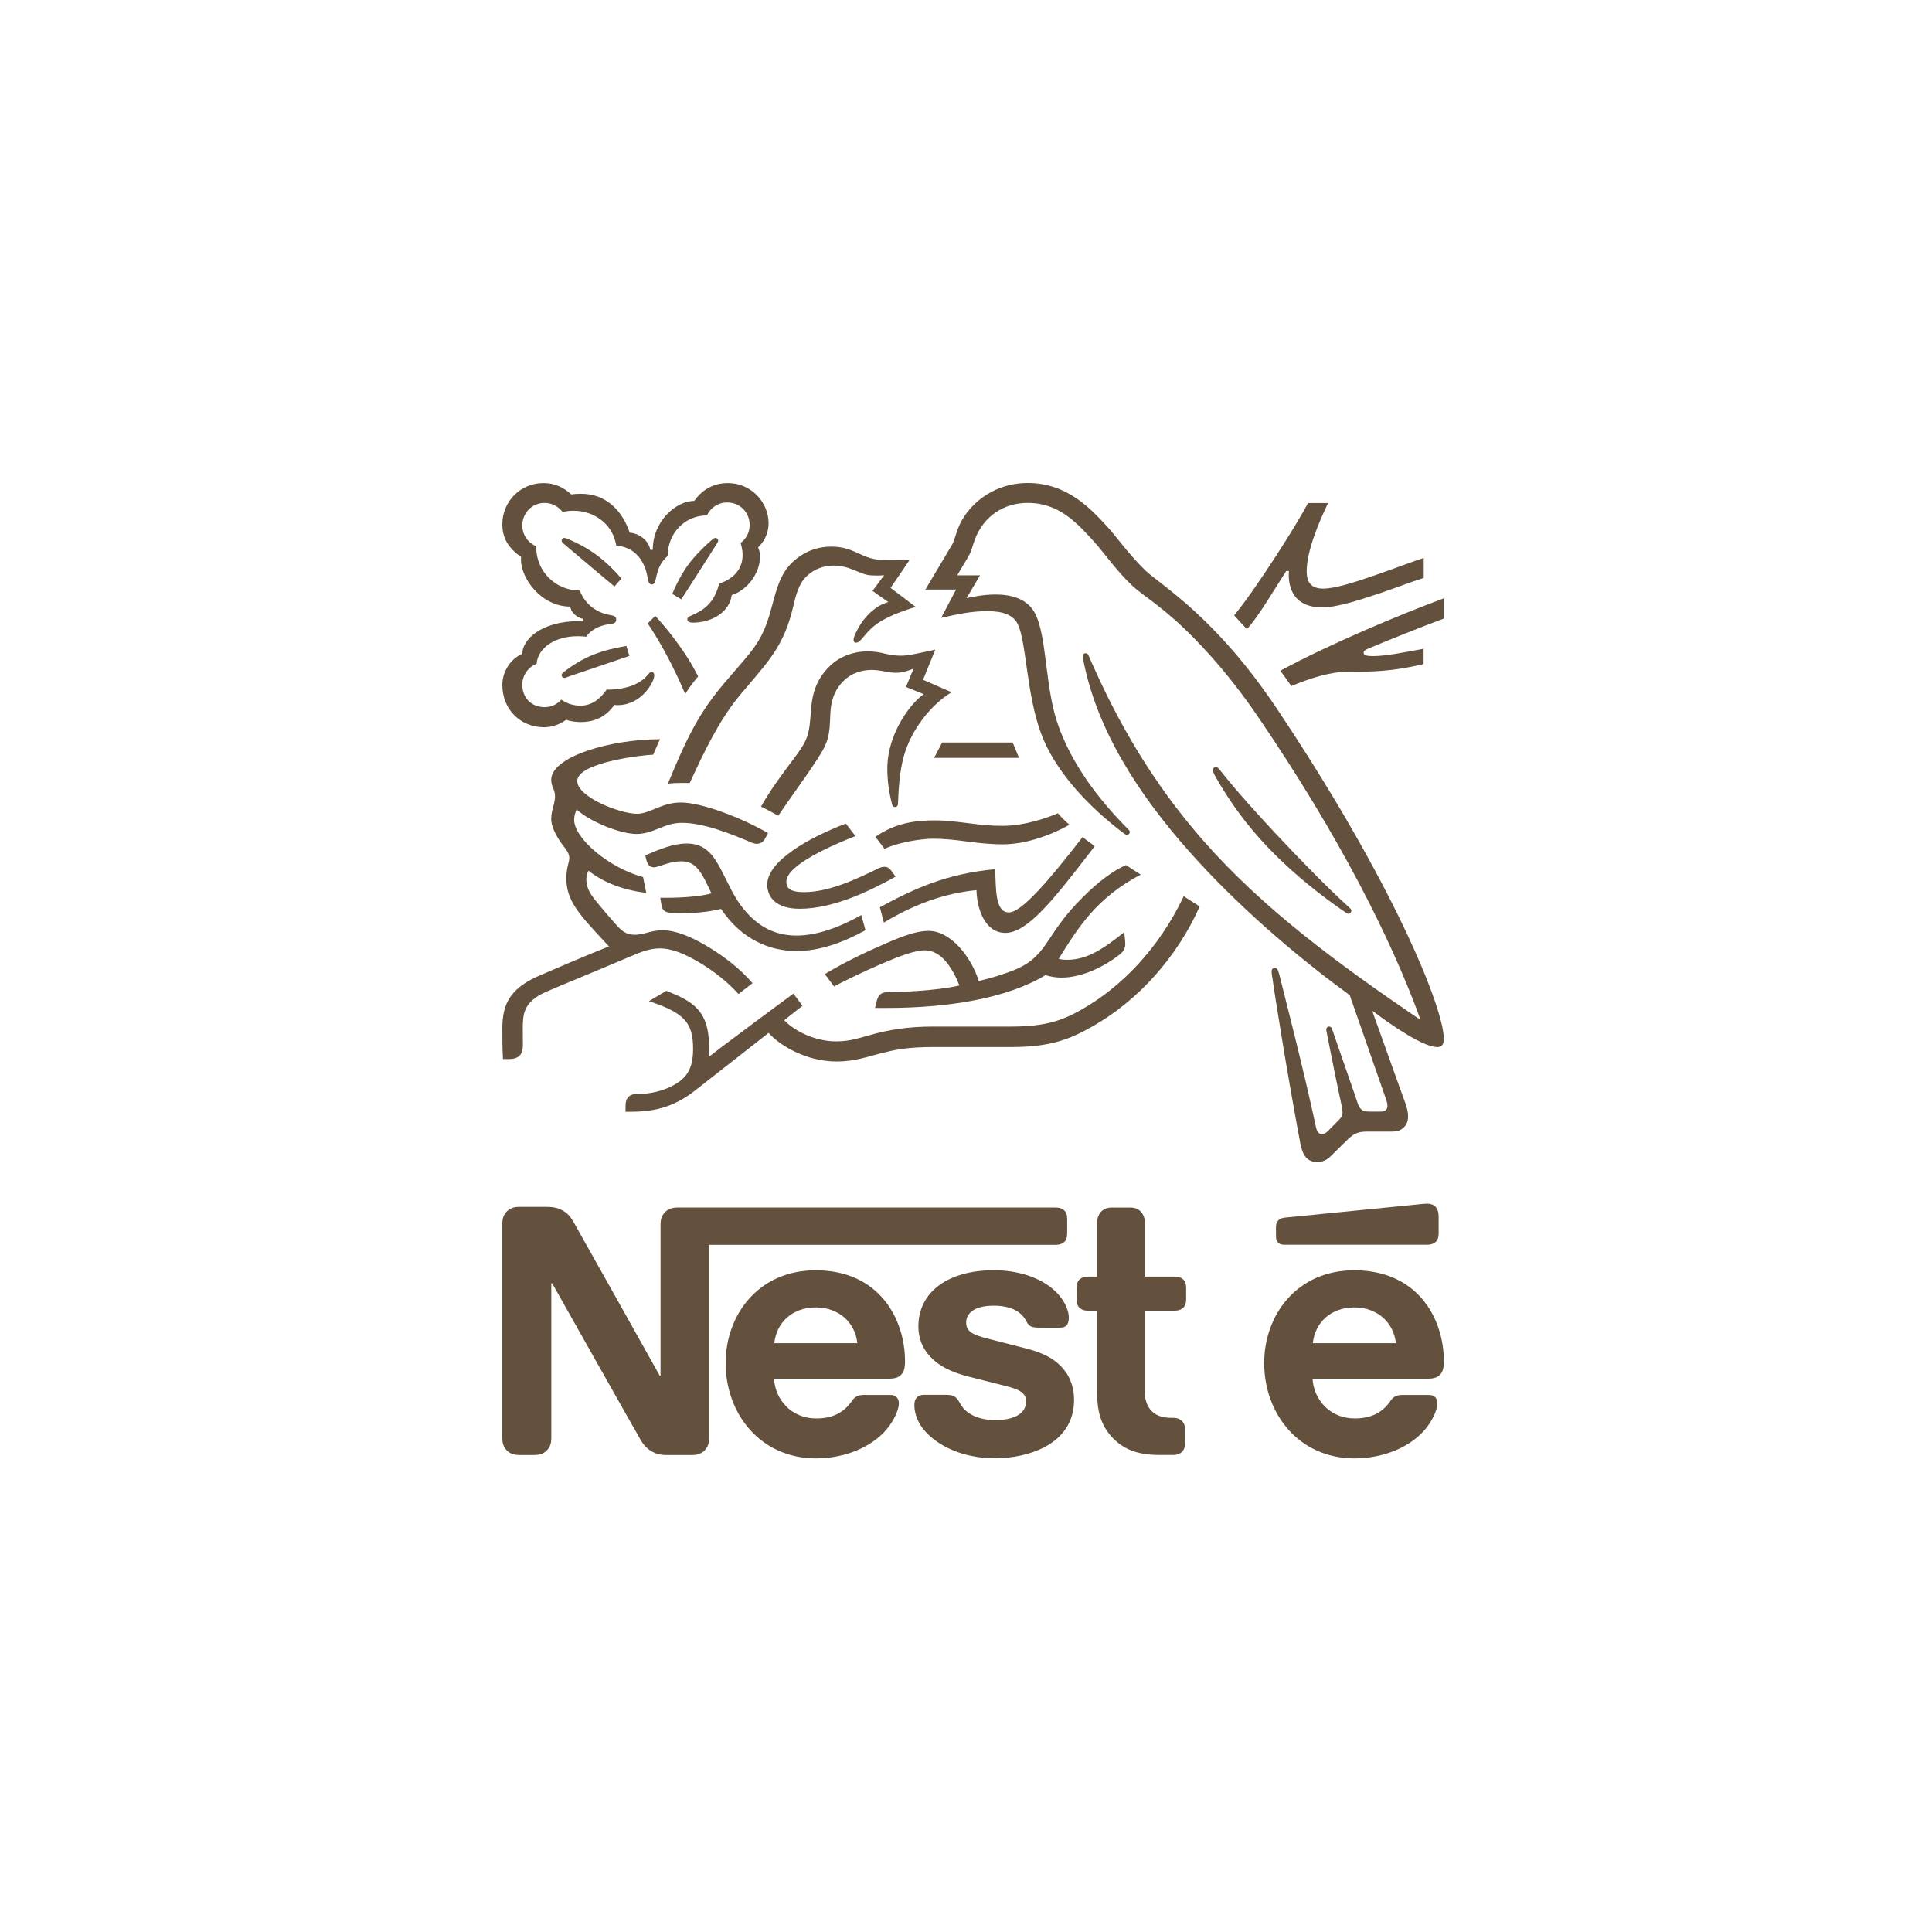 <svg width="100" height="100" viewBox="0 0 100 100" fill="none" xmlns="http://www.w3.org/2000/svg">
<g clip-path="url(#clip0_1492_2817)">
<path d="M55.768 46.726C54.049 48.519 54.204 49.552 52.391 50.25C51.935 50.422 51.377 50.61 50.663 50.775C50.242 49.474 49.186 48.183 48.068 48.183C47.294 48.183 46.399 48.588 45.368 49.044C44.158 49.578 43.049 50.19 42.696 50.422L43.17 51.059C43.531 50.86 44.571 50.343 45.611 49.896C46.514 49.508 47.33 49.189 47.878 49.189C48.764 49.189 49.339 50.198 49.658 51.007C48.497 51.283 46.59 51.35 46.014 51.35C45.748 51.35 45.652 51.395 45.559 51.472C45.472 51.55 45.404 51.686 45.361 51.877L45.292 52.17H45.91C49.123 52.17 52.159 51.661 54.11 50.473C54.385 50.549 54.626 50.601 54.935 50.601C56.051 50.601 57.205 49.99 57.925 49.43C58.184 49.232 58.244 49.052 58.244 48.853C58.244 48.759 58.234 48.672 58.225 48.585L58.192 48.249C57.161 49.067 56.302 49.679 55.236 49.679C55.048 49.679 54.909 49.662 54.798 49.627C55.838 47.956 56.767 46.474 59.044 45.268C58.804 45.122 58.46 44.898 58.28 44.777C57.392 45.166 56.516 45.941 55.768 46.726Z" fill="#63513D"/>
<path d="M52.221 47.227C51.49 47.227 51.559 45.977 51.507 44.988C48.929 45.236 47.314 46.004 45.541 46.959L45.749 47.752C47.355 46.787 48.902 46.236 50.543 46.073C50.562 47.019 50.965 48.287 52.04 48.287C53.191 48.287 54.59 46.477 56.233 44.358L56.664 43.797C56.44 43.625 56.192 43.469 56.037 43.324C54.353 45.496 52.893 47.227 52.221 47.227" fill="#63513D"/>
<path d="M47.717 33.774C47.295 33.86 46.986 33.938 46.616 33.938C46.376 33.938 46.1 33.903 45.774 33.826C45.525 33.765 45.258 33.714 44.882 33.714C44.203 33.714 43.472 33.971 42.973 34.454C42.061 35.324 42.01 36.262 41.95 37.097C41.873 38.21 41.666 38.486 41.066 39.295C40.576 39.957 39.905 40.828 39.39 41.75C39.555 41.826 40.095 42.12 40.284 42.223C40.876 41.329 41.701 40.226 42.242 39.389C42.732 38.632 42.93 38.304 42.964 37.288C42.973 37.115 42.973 36.952 42.989 36.787C43.034 36.262 43.171 35.728 43.67 35.237C44.039 34.864 44.572 34.676 45.106 34.676C45.621 34.676 45.922 34.823 46.368 34.823C46.687 34.823 46.919 34.745 47.123 34.669L47.288 34.608L46.892 35.556L47.819 35.934C47.227 36.303 45.928 37.897 45.928 39.785C45.928 40.464 46.032 41.093 46.178 41.653C46.195 41.712 46.228 41.773 46.322 41.773C46.409 41.773 46.47 41.721 46.478 41.628L46.487 41.43C46.514 40.853 46.555 39.94 46.787 39.122C47.174 37.744 48.214 36.451 49.255 35.83L47.777 35.185L48.411 33.625L47.717 33.774Z" fill="#63513D"/>
<path d="M48.764 38.432L48.351 39.226H52.743L52.417 38.432H48.764Z" fill="#63513D"/>
<path d="M69.225 46.935L69.646 47.228C69.705 47.271 69.749 47.297 69.801 47.297C69.888 47.297 69.947 47.211 69.947 47.143C69.947 47.1 69.929 47.056 69.879 47.013C68.622 45.867 67.273 44.472 66.01 43.127C65.021 42.068 64.007 40.95 63.114 39.82C63.053 39.742 63.002 39.707 62.932 39.707C62.83 39.707 62.779 39.776 62.779 39.854C62.779 39.974 62.864 40.119 63.078 40.483C63.73 41.593 64.539 42.714 65.536 43.764C66.611 44.908 67.875 45.977 69.225 46.935Z" fill="#63513D"/>
<path d="M34.174 46.469L34.237 46.839C34.261 46.994 34.322 47.123 34.45 47.184C34.605 47.261 34.829 47.271 35.216 47.271C36.195 47.271 36.909 47.15 37.321 47.046C38.378 48.621 39.831 49.226 41.231 49.226C42.427 49.226 43.637 48.786 44.797 48.148L44.581 47.364C43.448 48.003 42.271 48.425 41.231 48.425C40.071 48.425 39.039 47.924 38.18 46.624C37.819 46.074 37.536 45.384 37.191 44.772C36.778 44.049 36.332 43.661 35.551 43.661C34.837 43.661 34.141 43.956 33.402 44.273L33.436 44.437C33.495 44.704 33.6 44.893 33.85 44.893C33.961 44.893 34.074 44.841 34.133 44.824C34.546 44.695 34.846 44.583 35.267 44.583C35.911 44.583 36.221 44.962 36.659 45.893L36.823 46.237C36.376 46.39 35.328 46.469 34.547 46.469H34.174Z" fill="#63513D"/>
<path d="M70.094 65.75C67.111 65.75 65.434 68.085 65.434 70.549C65.434 73.177 67.231 75.486 70.109 75.486C71.546 75.486 72.954 74.942 73.763 73.987C74.115 73.572 74.399 72.995 74.399 72.642C74.399 72.522 74.374 72.418 74.305 72.342C74.237 72.255 74.133 72.203 73.953 72.203H72.571C72.295 72.203 72.106 72.305 71.968 72.514C71.564 73.108 70.981 73.419 70.121 73.419C68.831 73.419 67.997 72.436 67.937 71.359H73.936C74.201 71.359 74.393 71.299 74.521 71.17C74.667 71.032 74.736 70.834 74.736 70.464C74.736 69.335 74.384 68.163 73.644 67.269C72.886 66.362 71.718 65.75 70.094 65.75ZM67.953 69.523C68.065 68.464 68.874 67.672 70.101 67.672C71.305 67.672 72.138 68.464 72.251 69.523H67.953Z" fill="#63513D"/>
<path d="M66.575 29.554H66.714C66.714 29.613 66.705 29.683 66.705 29.743C66.705 30.717 67.204 31.44 68.433 31.44C69.188 31.44 70.376 31.06 71.492 30.682C72.419 30.363 73.27 30.036 73.692 29.916V28.881C73.211 29.027 72.232 29.406 71.218 29.758C70.152 30.129 69.103 30.466 68.492 30.466C67.822 30.466 67.634 30.096 67.634 29.569C67.634 28.484 68.313 26.926 68.742 26.037H67.702C67.162 27.089 65.03 30.457 63.879 31.852L64.54 32.568C65.156 31.88 65.835 30.707 66.575 29.554Z" fill="#63513D"/>
<path d="M59.293 29.533C58.425 28.696 57.764 27.749 57.343 27.293C56.405 26.267 55.194 25 53.201 25C51.275 25 50.004 26.258 49.591 27.344C49.469 27.656 49.376 28.033 49.29 28.172C49.101 28.481 48.25 29.937 47.898 30.514H49.488L48.714 31.979C49.615 31.779 50.26 31.633 51.12 31.633C51.884 31.633 52.435 31.814 52.676 32.297C53.124 33.193 53.124 35.905 53.879 37.948C54.582 39.87 56.303 41.748 58.236 43.184L58.322 43.212C58.416 43.212 58.476 43.142 58.476 43.073C58.476 43.021 58.459 42.988 58.416 42.943C56.799 41.324 55.485 39.532 54.782 37.568C54.086 35.656 54.197 32.968 53.586 31.77C53.183 30.978 52.324 30.771 51.532 30.771C50.898 30.771 50.304 30.9 50.028 30.96L50.725 29.779H49.547C49.795 29.339 50.056 28.935 50.183 28.693C50.295 28.486 50.339 28.228 50.476 27.875C50.923 26.746 51.912 26.03 53.201 26.03C54.817 26.03 55.762 27.073 56.7 28.117C57.13 28.597 57.836 29.606 58.651 30.355C59.209 30.873 60.274 31.448 61.915 33.147C62.862 34.128 63.962 35.404 65.122 37.11C69.272 43.201 71.998 48.567 73.517 52.754L73.492 52.77C69.134 49.806 65.362 47.008 62.319 43.554C60.161 41.098 58.288 38.257 56.654 34.627C56.543 34.388 56.447 34.163 56.344 33.931C56.303 33.837 56.259 33.811 56.19 33.811C56.103 33.811 56.042 33.87 56.042 33.956C56.042 34.05 56.087 34.258 56.179 34.67C57.049 38.426 59.455 41.794 62.025 44.595C64.586 47.377 67.483 49.773 69.863 51.511L71.721 56.836C71.763 56.966 71.814 57.102 71.814 57.233C71.814 57.328 71.789 57.405 71.73 57.457C71.678 57.508 71.61 57.535 71.454 57.535H70.895C70.655 57.535 70.561 57.5 70.475 57.431C70.388 57.363 70.328 57.259 70.286 57.138C70.124 56.639 69.141 53.839 68.954 53.271C68.921 53.167 68.86 53.134 68.791 53.134C68.706 53.134 68.647 53.202 68.647 53.28C68.647 53.349 68.672 53.427 68.715 53.668C68.963 54.942 69.256 56.374 69.376 56.916C69.429 57.167 69.489 57.399 69.489 57.572C69.489 57.726 69.454 57.813 69.326 57.941L68.749 58.527C68.612 58.666 68.535 58.7 68.423 58.7C68.284 58.7 68.173 58.606 68.121 58.365C67.468 55.307 66.48 51.514 66.223 50.464C66.162 50.231 66.119 50.101 65.982 50.101C65.862 50.101 65.818 50.188 65.818 50.292C65.818 50.37 65.834 50.464 65.845 50.533C65.999 51.618 66.626 55.574 67.305 59.183C67.425 59.804 67.657 60.148 68.191 60.148C68.432 60.148 68.663 60.053 68.878 59.844C69.23 59.492 69.333 59.397 69.755 58.983C70.057 58.691 70.262 58.57 70.777 58.57H72.05C72.35 58.57 72.514 58.493 72.659 58.355C72.797 58.225 72.882 58.045 72.882 57.787C72.882 57.521 72.814 57.305 72.72 57.038C72.394 56.16 71.345 53.189 71.037 52.352L71.061 52.335C72.136 53.154 73.7 54.196 74.388 54.196C74.602 54.196 74.731 54.101 74.731 53.766C74.731 52.18 72.101 45.66 66.093 36.683C62.896 31.901 60.085 30.29 59.293 29.533Z" fill="#63513D"/>
<path d="M66.837 35.51C67.921 35.062 68.891 34.77 69.766 34.77C70.995 34.77 72.001 34.77 73.685 34.373V33.581C72.74 33.754 71.735 33.96 71.082 33.96C70.695 33.96 70.582 33.908 70.582 33.78C70.582 33.703 70.634 33.65 70.78 33.59C71.811 33.151 73.659 32.409 74.725 32.022V30.971C72.584 31.764 68.83 33.322 66.269 34.718C66.339 34.802 66.786 35.432 66.837 35.511" fill="#63513D"/>
<path d="M37.476 35.373C36.266 36.811 35.629 37.975 34.571 40.559C34.743 40.541 34.993 40.524 35.268 40.524C35.407 40.524 35.518 40.524 35.698 40.533L35.826 40.257C36.42 38.981 37.219 37.259 38.337 35.933L38.723 35.477C39.876 34.123 40.588 33.322 41.036 31.48C41.191 30.825 41.319 30.239 41.758 29.818C42.154 29.439 42.653 29.274 43.159 29.274C43.588 29.274 43.908 29.378 44.371 29.575C44.791 29.755 44.946 29.79 45.394 29.79C45.548 29.79 45.659 29.781 45.762 29.774L45.161 30.584L45.977 31.161C44.954 31.461 44.412 32.454 44.232 32.91C44.199 33.005 44.18 33.064 44.18 33.125C44.18 33.194 44.215 33.262 44.317 33.262C44.43 33.262 44.515 33.177 44.661 33.005C45.161 32.4 45.557 31.988 47.395 31.411L46.096 30.428L47.076 28.991H46.157C45.574 28.991 45.187 28.981 44.678 28.75C43.99 28.43 43.638 28.293 43.028 28.293C42.28 28.293 41.601 28.56 41.042 29.076C40.398 29.671 40.199 30.465 39.967 31.333C39.788 32.006 39.571 32.747 39.092 33.427C38.688 34.004 38.398 34.288 37.476 35.373Z" fill="#63513D"/>
<path d="M30.03 32.145C27.925 32.145 27.031 33.161 27.031 33.842C26.403 34.102 26 34.799 26 35.445C26 36.728 26.936 37.642 28.174 37.642C28.587 37.642 29.009 37.477 29.301 37.255C29.516 37.331 29.79 37.374 30.073 37.374C30.667 37.374 31.328 37.166 31.794 36.487C31.862 36.496 31.923 36.496 31.991 36.496C32.747 36.496 33.401 35.996 33.744 35.341C33.829 35.179 33.864 35.048 33.864 34.955C33.864 34.86 33.822 34.782 33.727 34.782C33.607 34.782 33.589 34.895 33.374 35.092C32.893 35.532 32.154 35.697 31.398 35.697C31.028 36.238 30.572 36.524 30.049 36.524C29.662 36.524 29.362 36.42 29.051 36.214C28.802 36.49 28.492 36.602 28.193 36.602C27.513 36.602 27.032 36.127 27.032 35.437C27.032 34.955 27.341 34.524 27.771 34.359C27.847 33.506 28.758 32.93 29.893 32.93C30.039 32.93 30.186 32.937 30.341 32.956C30.513 32.681 30.926 32.388 31.51 32.31C31.631 32.293 31.723 32.284 31.794 32.25C31.862 32.215 31.895 32.147 31.895 32.07C31.895 32.002 31.87 31.941 31.803 31.898C31.743 31.863 31.638 31.846 31.52 31.822C30.977 31.718 30.333 31.382 30.006 30.564C28.707 30.564 27.756 29.52 27.756 28.35V28.27C27.325 28.098 27.034 27.684 27.034 27.194C27.034 26.547 27.541 26.031 28.185 26.031C28.572 26.031 28.907 26.22 29.123 26.504C29.303 26.452 29.508 26.436 29.706 26.436C30.668 26.436 31.701 27.048 31.897 28.237C33.135 28.349 33.427 29.4 33.507 29.839C33.548 30.063 33.583 30.253 33.73 30.253C33.884 30.253 33.919 30.08 33.971 29.848C34.065 29.407 34.228 29.055 34.556 28.78C34.556 27.652 35.398 26.678 36.593 26.678C36.772 26.281 37.168 26.007 37.64 26.007C38.286 26.007 38.801 26.506 38.801 27.17C38.801 27.557 38.621 27.893 38.336 28.099C38.397 28.324 38.438 28.522 38.438 28.711C38.438 29.436 38.009 29.943 37.219 30.21C37.115 30.651 36.926 31.046 36.617 31.339C36.101 31.84 35.577 31.84 35.577 32.046C35.577 32.157 35.653 32.227 35.87 32.227C36.824 32.227 37.761 31.692 37.872 30.805C38.784 30.495 39.334 29.572 39.334 28.841C39.334 28.652 39.317 28.488 39.239 28.333C39.489 28.093 39.781 27.68 39.781 27.067C39.781 26.533 39.548 25.991 39.137 25.593C38.77 25.238 38.263 25.004 37.671 25.004C36.812 25.004 36.253 25.47 35.934 25.926C34.997 25.926 33.787 26.968 33.787 28.459H33.657C33.572 27.942 33.038 27.599 32.593 27.571C32.23 26.486 31.414 25.557 30.073 25.557C29.919 25.557 29.73 25.566 29.566 25.59C29.17 25.228 28.733 25.004 28.123 25.004C26.953 25.004 26 25.943 26 27.132C26 27.873 26.335 28.38 26.971 28.83L26.962 28.969C26.962 29.915 27.993 31.397 29.523 31.397C29.523 31.638 29.823 31.967 30.16 32.026V32.147H30.03L30.03 32.145Z" fill="#63513D"/>
<path d="M53.145 69.806L51.195 69.305C50.386 69.099 50.009 68.951 50.009 68.453C50.009 67.97 50.44 67.582 51.435 67.582C52.02 67.582 52.553 67.712 52.897 68.073C53.18 68.374 53.129 68.53 53.352 68.65C53.491 68.719 53.645 68.719 53.885 68.719H54.857C55.012 68.719 55.123 68.693 55.209 68.599C55.279 68.521 55.32 68.4 55.32 68.201C55.32 67.753 55.029 67.176 54.513 66.736C53.824 66.143 52.742 65.748 51.435 65.748C49.082 65.748 47.535 66.868 47.535 68.658C47.535 69.296 47.766 69.812 48.144 70.216C48.582 70.691 49.209 71.019 50.12 71.251L52.089 71.749C52.629 71.887 53.112 72.052 53.112 72.524C53.112 73.256 52.338 73.505 51.512 73.505C51.108 73.505 50.688 73.429 50.344 73.256C50.103 73.136 49.898 72.965 49.75 72.731C49.622 72.533 49.578 72.386 49.381 72.275C49.261 72.205 49.115 72.197 48.917 72.197H47.851C47.62 72.197 47.509 72.266 47.431 72.36C47.353 72.455 47.328 72.593 47.328 72.731C47.328 73.075 47.448 73.505 47.731 73.894C48.384 74.772 49.75 75.48 51.495 75.48C53.214 75.48 55.594 74.764 55.594 72.455C55.594 71.86 55.422 71.352 55.105 70.938C54.7 70.418 54.124 70.057 53.145 69.805" fill="#63513D"/>
<path d="M33.523 32.266C33.978 32.93 34.742 34.213 35.466 35.919C35.594 35.703 35.98 35.179 36.136 35.014C35.474 33.67 34.391 32.386 33.917 31.88L33.523 32.266Z" fill="#63513D"/>
<path d="M54.756 42.093C54.241 42.318 53.055 42.746 51.878 42.746C51.292 42.746 50.803 42.696 50.261 42.626C49.591 42.541 48.955 42.463 48.414 42.463C47.511 42.463 46.394 42.55 45.311 43.316L45.785 43.937C46.523 43.584 47.718 43.412 48.311 43.412C48.853 43.412 49.41 43.471 49.926 43.54C50.511 43.618 51.19 43.703 51.903 43.703C53.52 43.703 55.101 42.843 55.35 42.687C55.152 42.514 54.902 42.273 54.756 42.093" fill="#63513D"/>
<path d="M44.277 43.274L43.779 42.627C41.853 43.368 39.713 44.565 39.713 45.789C39.713 46.487 40.23 47.038 41.388 47.038C43.091 47.038 44.904 46.177 46.358 45.376L46.151 45.092C46.031 44.918 45.927 44.867 45.764 44.867C45.661 44.867 45.548 44.909 45.455 44.953C44.21 45.565 42.859 46.177 41.605 46.177C40.881 46.177 40.702 45.954 40.702 45.641C40.702 44.764 43.09 43.746 44.277 43.274Z" fill="#63513D"/>
<path d="M60.811 66.077H59.256V63.269C59.256 63.045 59.186 62.882 59.084 62.752C58.955 62.598 58.774 62.503 58.509 62.503H57.537C57.272 62.503 57.091 62.598 56.962 62.752C56.86 62.882 56.79 63.045 56.79 63.269V66.077H56.309C56.129 66.077 55.99 66.129 55.887 66.215C55.774 66.318 55.724 66.456 55.724 66.662V67.255C55.724 67.463 55.774 67.602 55.887 67.703C55.99 67.79 56.127 67.842 56.309 67.842H56.79V72.139C56.79 73.241 57.091 73.931 57.65 74.482C58.165 74.99 58.836 75.309 60.004 75.309H60.735C60.914 75.309 61.051 75.257 61.155 75.17C61.268 75.068 61.335 74.93 61.335 74.723V73.974C61.335 73.768 61.266 73.629 61.155 73.526C61.051 73.439 60.914 73.388 60.735 73.388H60.631C60.167 73.388 59.849 73.267 59.632 73.059C59.375 72.819 59.246 72.449 59.246 71.965V67.84H60.811C60.991 67.84 61.129 67.788 61.231 67.701C61.344 67.599 61.394 67.46 61.394 67.254V66.66C61.394 66.453 61.342 66.316 61.231 66.213C61.131 66.129 60.992 66.077 60.811 66.077Z" fill="#63513D"/>
<path d="M73.882 64.428C74.062 64.428 74.199 64.376 74.302 64.289C74.415 64.187 74.465 64.048 74.465 63.842V63.041C74.465 62.729 74.406 62.574 74.302 62.462C74.21 62.36 74.053 62.301 73.882 62.301C73.744 62.301 73.607 62.317 73.375 62.342L66.516 63.022C66.319 63.041 66.224 63.1 66.155 63.178C66.076 63.265 66.044 63.375 66.044 63.531V63.979C66.044 64.152 66.077 64.228 66.138 64.298C66.214 64.384 66.327 64.427 66.481 64.427H73.882V64.428Z" fill="#63513D"/>
<path d="M34.93 56.132C34.354 56.469 33.64 56.625 33.013 56.625C32.746 56.625 32.626 56.677 32.532 56.771C32.428 56.874 32.376 57.029 32.376 57.245V57.545H32.591C33.742 57.545 34.808 57.365 35.977 56.443L39.784 53.461C40.326 54.082 41.692 54.943 43.307 54.943C44.219 54.943 44.803 54.72 45.644 54.505C46.297 54.342 46.934 54.194 48.326 54.194H52.356C54.419 54.194 55.416 53.763 56.516 53.144C58.906 51.799 60.942 49.525 62.095 46.916C61.793 46.725 61.51 46.552 61.269 46.389C59.98 49.112 58.02 51.094 56.009 52.239C55.056 52.782 54.195 53.135 52.339 53.135H48.326C46.891 53.135 45.989 53.324 45.285 53.504C44.528 53.702 44.046 53.901 43.283 53.901C42.148 53.901 41.098 53.341 40.591 52.806L41.538 52.057L41.066 51.428C40.79 51.627 37.43 54.116 36.725 54.676L36.684 54.65C36.7 54.478 36.7 54.324 36.7 54.169C36.7 52.274 35.824 51.818 34.491 51.283L33.588 51.819C35.419 52.429 35.874 52.921 35.874 54.291C35.874 55.375 35.489 55.805 34.93 56.132" fill="#63513D"/>
<path d="M26.344 54.816C26.988 54.816 27.064 54.429 27.064 54.058C27.064 53.809 27.057 53.523 27.057 53.214C27.064 52.499 27.092 51.862 28.243 51.344C28.707 51.138 30.983 50.207 32.678 49.484C33.178 49.269 33.64 49.089 34.157 49.089C34.732 49.089 35.394 49.337 36.218 49.83C36.916 50.244 37.646 50.804 38.222 51.45L38.951 50.889C38.324 50.149 37.456 49.485 36.588 48.969C35.72 48.454 34.947 48.15 34.294 48.15C34.011 48.15 33.776 48.202 33.58 48.254C33.347 48.315 33.132 48.383 32.856 48.383C32.54 48.383 32.272 48.307 31.885 47.858C31.74 47.695 30.81 46.636 30.613 46.326C30.518 46.18 30.347 45.885 30.347 45.542C30.347 45.395 30.373 45.223 30.458 45.069C31.258 45.69 32.247 46.068 33.45 46.215L33.286 45.397C31.559 44.94 29.718 43.416 29.718 42.433C29.718 42.225 29.77 42.08 29.846 41.897C30.516 42.518 32.09 43.166 32.94 43.166C33.404 43.166 33.783 43.01 34.143 42.863C34.487 42.726 34.831 42.59 35.294 42.59C36.395 42.59 37.752 43.123 38.947 43.631C39.017 43.657 39.093 43.675 39.169 43.675C39.359 43.675 39.505 43.588 39.6 43.407L39.755 43.123C38.441 42.357 36.343 41.537 35.25 41.537C34.752 41.537 34.391 41.667 34.047 41.804C33.66 41.958 33.325 42.122 32.972 42.122C32.104 42.122 29.878 41.261 29.878 40.424C29.878 39.441 33.418 39.063 33.806 39.063L34.158 38.262C31.59 38.262 28.529 39.165 28.529 40.363C28.529 40.708 28.727 40.879 28.727 41.198C28.727 41.63 28.529 41.923 28.529 42.404C28.529 42.723 28.719 43.127 28.942 43.481C29.182 43.852 29.467 44.093 29.467 44.405C29.467 44.637 29.312 44.911 29.312 45.455C29.312 46.618 29.974 47.324 31.262 48.71L31.52 48.986C30.454 49.4 28.468 50.261 28.004 50.459C26.403 51.129 26 51.949 26 53.241C26 53.74 26 54.308 26.034 54.816H26.344Z" fill="#63513D"/>
<path d="M37.174 27.98C37.174 27.911 37.113 27.843 37.03 27.843C36.951 27.843 36.91 27.895 36.832 27.956C36.504 28.239 36.212 28.523 35.904 28.877C35.466 29.369 35.097 30.022 34.796 30.738L35.259 31.021C35.577 30.547 36.6 28.928 37.124 28.11C37.156 28.059 37.174 28.015 37.174 27.98Z" fill="#63513D"/>
<path d="M55.074 64.294C55.185 64.192 55.237 64.053 55.237 63.847V63.087C55.237 62.88 55.185 62.742 55.074 62.639C54.971 62.552 54.834 62.502 54.654 62.502H35.058C34.731 62.502 34.525 62.614 34.379 62.786C34.259 62.934 34.19 63.096 34.19 63.38V71.203H34.146C34.146 71.203 29.875 63.571 29.668 63.218C29.522 62.966 29.359 62.795 29.144 62.665C28.929 62.545 28.706 62.467 28.276 62.467H26.868C26.541 62.467 26.335 62.578 26.189 62.751C26.069 62.897 26 63.062 26 63.346V74.432C26 74.716 26.069 74.881 26.189 75.027C26.335 75.2 26.541 75.311 26.868 75.311H27.667C27.995 75.311 28.2 75.2 28.346 75.027C28.467 74.881 28.535 74.716 28.535 74.432V66.423H28.579C28.579 66.423 33.015 74.296 33.194 74.589C33.444 75.001 33.864 75.313 34.467 75.313H35.834C36.16 75.313 36.366 75.201 36.512 75.029C36.634 74.882 36.701 74.718 36.701 74.434V64.433H54.656C54.834 64.431 54.971 64.379 55.074 64.294Z" fill="#63513D"/>
<path d="M42.219 65.75C39.236 65.75 37.559 68.085 37.559 70.549C37.559 73.177 39.356 75.486 42.234 75.486C43.67 75.486 45.078 74.942 45.887 73.987C46.24 73.572 46.525 72.995 46.525 72.642C46.525 72.522 46.499 72.418 46.43 72.342C46.362 72.255 46.258 72.203 46.078 72.203H44.694C44.42 72.203 44.23 72.305 44.093 72.514C43.69 73.108 43.103 73.419 42.245 73.419C40.956 73.419 40.122 72.436 40.063 71.359H46.045C46.311 71.359 46.5 71.299 46.628 71.17C46.776 71.032 46.844 70.834 46.844 70.464C46.844 69.335 46.493 68.163 45.753 67.269C44.996 66.362 43.842 65.75 42.219 65.75ZM40.078 69.523C40.191 68.464 40.998 67.672 42.226 67.672C43.431 67.672 44.264 68.464 44.375 69.523H40.078Z" fill="#63513D"/>
<path d="M29.07 34.95C29.07 35.012 29.113 35.088 29.207 35.088C29.267 35.088 29.318 35.063 29.431 35.019L32.575 33.951L32.421 33.434C31.141 33.649 30.212 33.977 29.155 34.803C29.095 34.856 29.07 34.891 29.07 34.95Z" fill="#63513D"/>
<path d="M30.976 28.799C30.495 28.429 29.955 28.128 29.318 27.867L29.207 27.841C29.113 27.841 29.07 27.91 29.07 27.971C29.07 28.023 29.087 28.065 29.165 28.134C29.912 28.77 31.357 29.987 31.803 30.356L32.163 29.943C31.776 29.488 31.378 29.109 30.977 28.799" fill="#63513D"/>
</g>
<defs>
<clipPath id="clip0_1492_2817">
<rect width="100" height="100" fill="white"/>
</clipPath>
</defs>
</svg>
